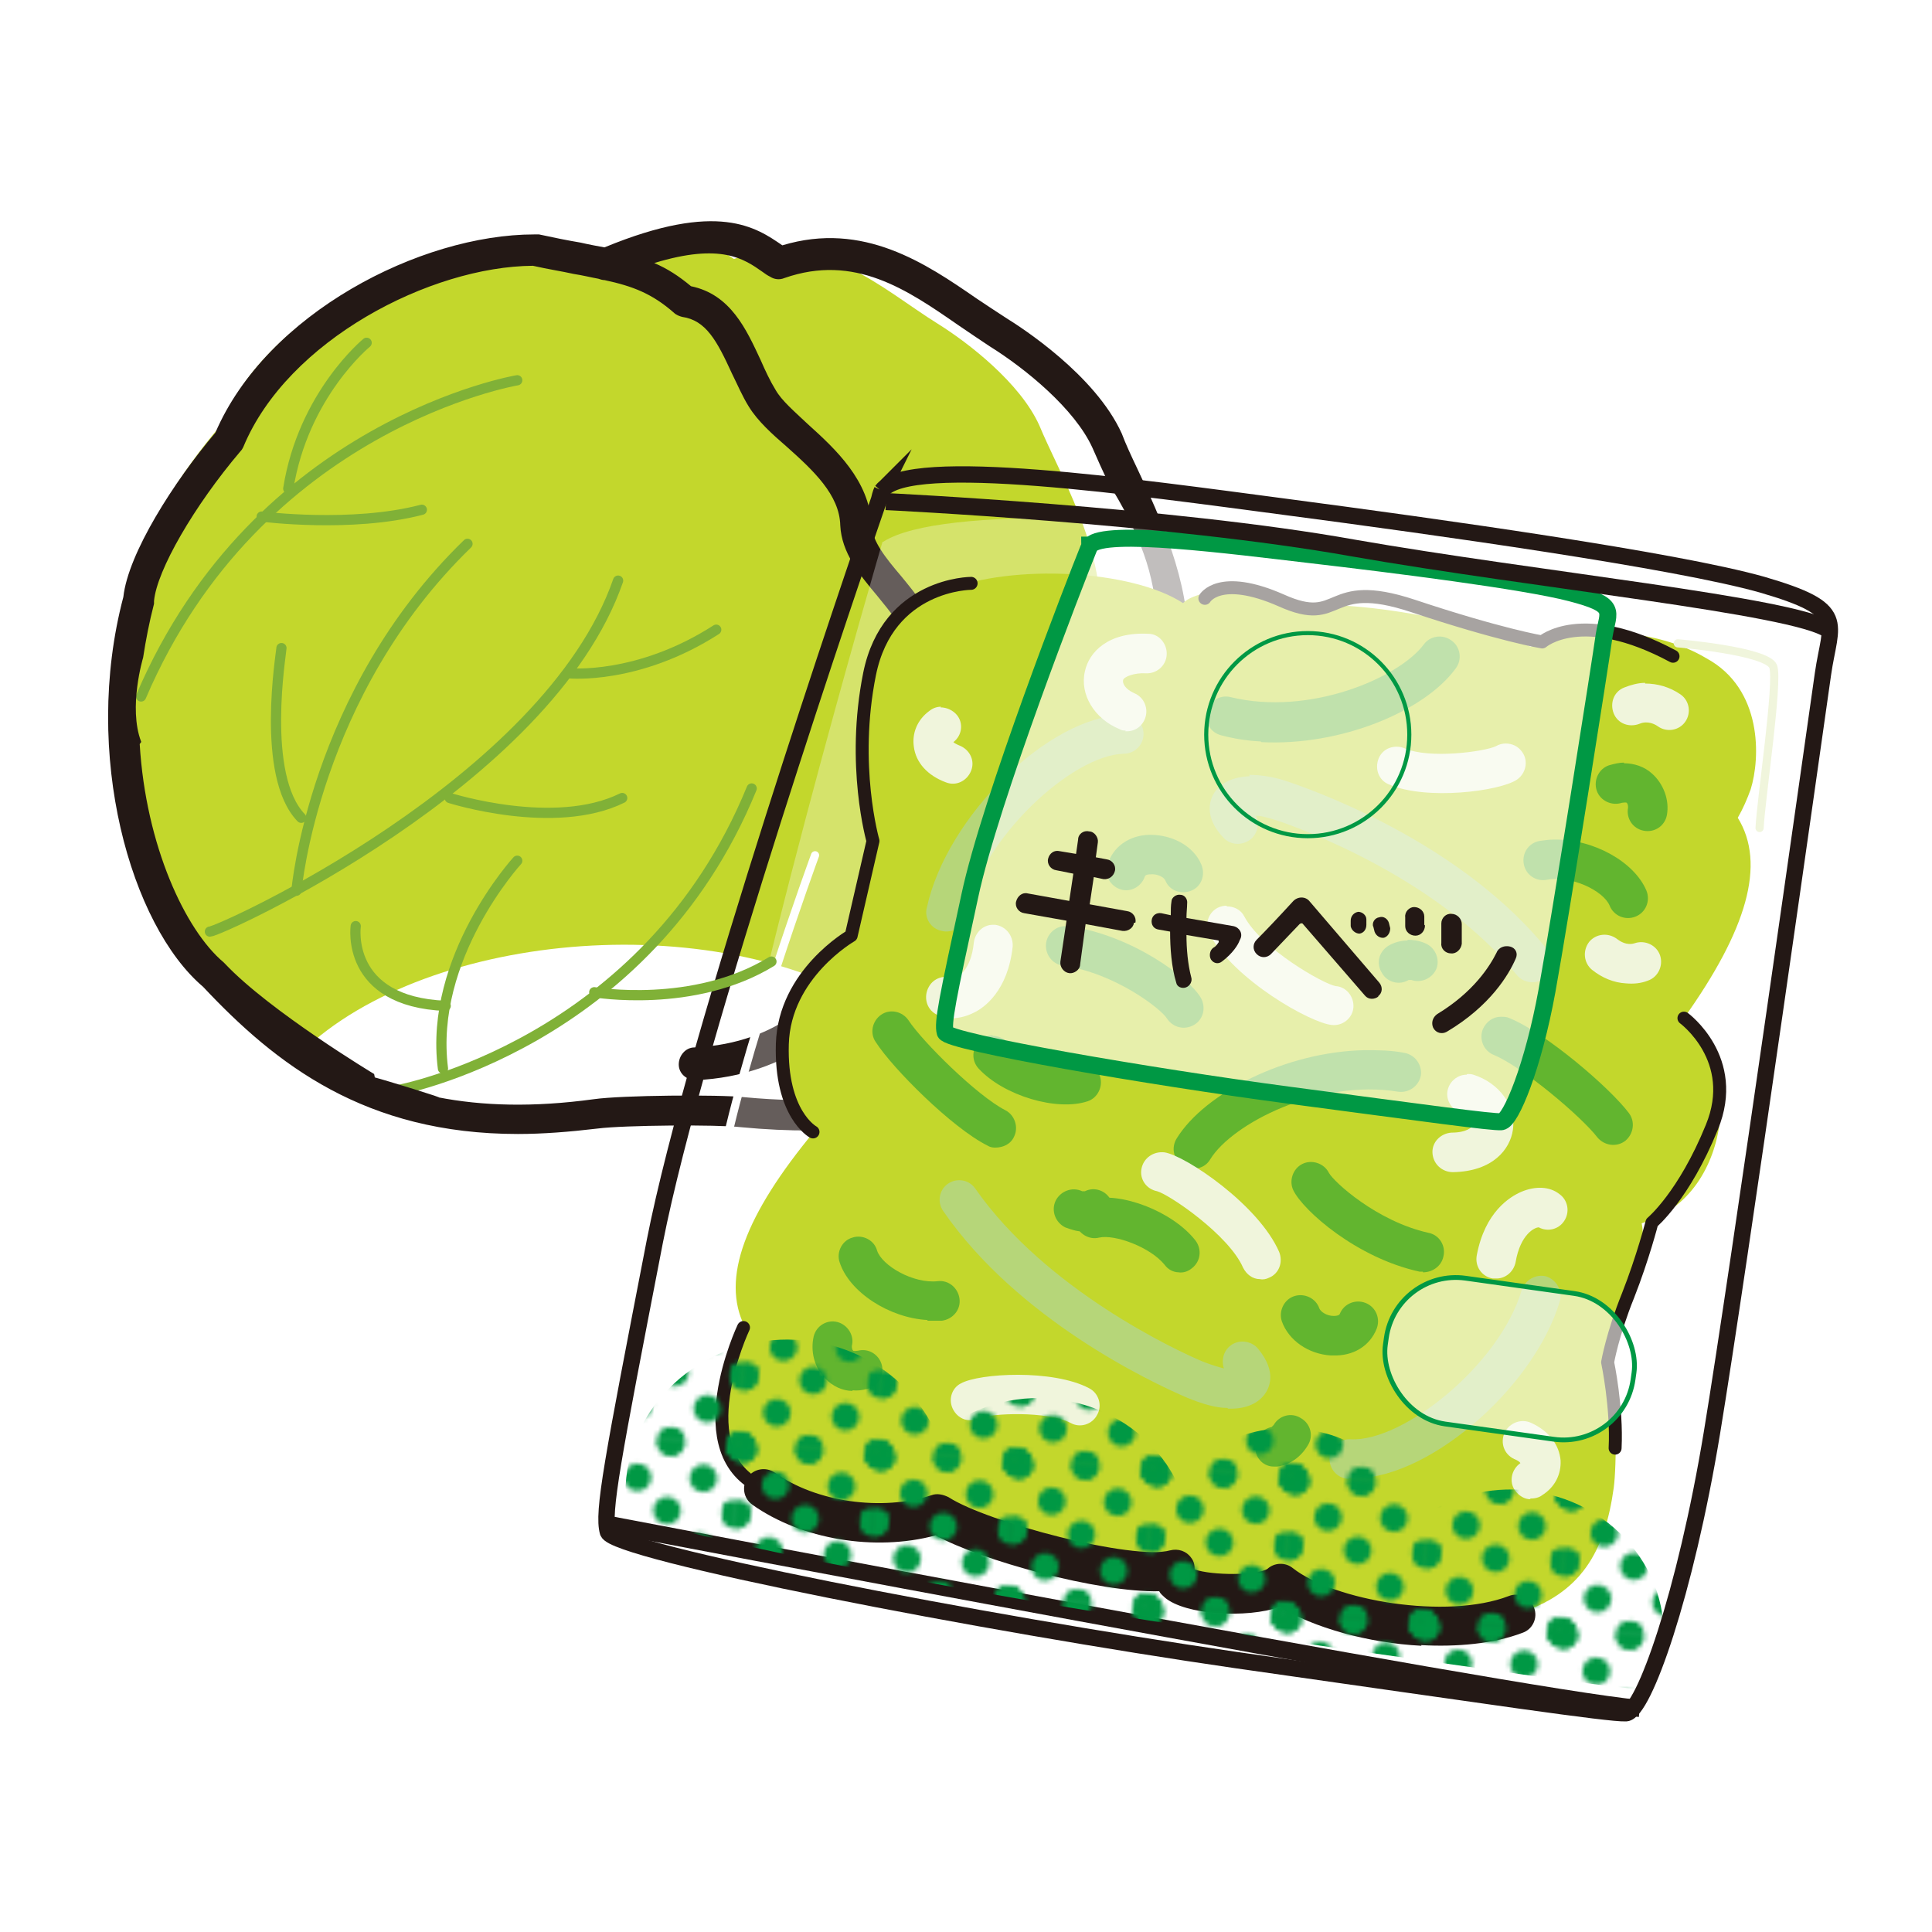 <svg xmlns="http://www.w3.org/2000/svg" xmlns:xlink="http://www.w3.org/1999/xlink" id="_&#x30EC;&#x30A4;&#x30E4;&#x30FC;_2-2" data-name="&#x30EC;&#x30A4;&#x30E4;&#x30FC; 2" viewBox="0 0 283.5 283.5"><defs><style> .cls-1 { stroke-width: 3px; } .cls-1, .cls-2, .cls-3, .cls-4, .cls-5, .cls-6, .cls-7, .cls-8, .cls-9, .cls-10 { fill: none; } .cls-1, .cls-5, .cls-6, .cls-7, .cls-9, .cls-10 { stroke-linecap: round; stroke-linejoin: round; } .cls-1, .cls-9 { stroke: #fff; } .cls-2 { stroke-width: .6px; } .cls-2, .cls-3, .cls-11, .cls-12, .cls-8 { stroke-miterlimit: 10; } .cls-2, .cls-11, .cls-12 { stroke: #009844; } .cls-13 { fill: #231815; } .cls-13, .cls-14, .cls-4, .cls-15, .cls-16, .cls-17, .cls-18, .cls-19, .cls-20, .cls-21 { stroke-width: 0px; } .cls-14 { fill: #62b52f; } .cls-3, .cls-12 { stroke-width: 2.5px; } .cls-3, .cls-8, .cls-10 { stroke: #231815; } .cls-15 { fill: #009844; } .cls-16 { fill: url(#_新規パターン); } .cls-11 { stroke-width: .7px; } .cls-11, .cls-19, .cls-12, .cls-21 { fill: #fff; } .cls-11, .cls-12 { fill-opacity: .6; } .cls-5 { stroke: #808e16; } .cls-17 { fill: #b6d679; } .cls-18 { fill: #f0f5dc; } .cls-6 { stroke: #f0f5dc; } .cls-6, .cls-9 { stroke-width: 1.2px; } .cls-19 { opacity: .3; } .cls-20 { fill: #c3d72c; } .cls-7 { stroke: #80b137; stroke-width: 1.5px; } .cls-8 { stroke-width: 2.4px; } .cls-10 { stroke-width: 1.9px; } </style><pattern id="_&#x65B0;&#x898F;&#x30D1;&#x30BF;&#x30FC;&#x30F3;" data-name="&#x65B0;&#x898F;&#x30D1;&#x30BF;&#x30FC;&#x30F3;" x="0" y="0" width="28.8" height="28.8" patternTransform="translate(-2831.2 -2051.7) rotate(3.3) scale(.7)" patternUnits="userSpaceOnUse" viewBox="0 0 28.8 28.8"><g><rect class="cls-4" width="28.8" height="28.8"></rect><path class="cls-15" d="M29.4,32.3c1.6,0,2.9-1.3,2.9-2.9s-1.3-2.9-2.9-2.9-2.9,1.3-2.9,2.9,1.3,2.9,2.9,2.9Z"></path><g><g><path class="cls-15" d="M28.8,31.7c1.6,0,2.9-1.3,2.9-2.9s-1.3-2.9-2.9-2.9-2.9,1.3-2.9,2.9,1.3,2.9,2.9,2.9Z"></path><path class="cls-15" d="M14.4,31.7c1.6,0,2.9-1.3,2.9-2.9s-1.3-2.9-2.9-2.9-2.9,1.3-2.9,2.9,1.3,2.9,2.9,2.9Z"></path></g><path class="cls-15" d="M.6,32.3c1.6,0,2.9-1.3,2.9-2.9s-1.3-2.9-2.9-2.9-2.9,1.3-2.9,2.9,1.3,2.9,2.9,2.9Z"></path></g><path class="cls-15" d="M0,31.7c1.6,0,2.9-1.3,2.9-2.9S1.6,25.9,0,25.9s-2.9,1.3-2.9,2.9S-1.6,31.7,0,31.7Z"></path><g><g><path class="cls-15" d="M29.4,32.3c1.6,0,2.9-1.3,2.9-2.9s-1.3-2.9-2.9-2.9-2.9,1.3-2.9,2.9,1.3,2.9,2.9,2.9Z"></path><path class="cls-15" d="M28.8,17.3c1.6,0,2.9-1.3,2.9-2.9s.3-2.9-2.9-2.9-2.9,1.3-2.9,2.9,1.3,2.9,2.9,2.9Z"></path></g><path class="cls-15" d="M29.4,3.5c1.6,0,2.9-1.3,2.9-2.9s-1.3-2.9-2.9-2.9-2.9,1.3-2.9,2.9,1.3,2.9,2.9,2.9Z"></path></g><g><g><path class="cls-15" d="M28.8,31.7c1.6,0,2.9-1.3,2.9-2.9s-1.3-2.9-2.9-2.9-2.9,1.3-2.9,2.9,1.3,2.9,2.9,2.9Z"></path><path class="cls-15" d="M14.4,31.7c1.6,0,2.9-1.3,2.9-2.9s-1.3-2.9-2.9-2.9-2.9,1.3-2.9,2.9,1.3,2.9,2.9,2.9Z"></path><path class="cls-15" d="M28.8,17.3c1.6,0,2.9-1.3,2.9-2.9s-1.3-2.9-2.9-2.9-2.9,1.3-2.9,2.9,1.3,2.9,2.9,2.9Z"></path><path class="cls-15" d="M14.4,17.3c1.6,0,2.9-1.3,2.9-2.9s-1.3-2.9-2.9-2.9-2.9,1.3-2.9,2.9,1.3,2.9,2.9,2.9Z"></path><path class="cls-15" d="M7.2,24.5c1.6,0,2.9-1.3,2.9-2.9s-1.3-2.9-2.9-2.9-2.9,1.3-2.9,2.9,1.3,2.9,2.9,2.9Z"></path><path class="cls-15" d="M21.6,24.5c1.6,0,2.9-1.3,2.9-2.9s-1.3-2.9-2.9-2.9-2.9,1.3-2.9,2.9,1.3,2.9,2.9,2.9Z"></path><path class="cls-15" d="M7.8,10.7c1.6,0,2.9-1.3,2.9-2.9s-1.3-2.9-2.9-2.9-2.9,1.3-2.9,2.9,1.3,2.9,2.9,2.9Z"></path><path class="cls-15" d="M21.6,10.1c1.6,0,2.9-1.3,2.9-2.9s-1.3-2.9-2.9-2.9-2.9,1.3-2.9,2.9,1.3,2.9,2.9,2.9Z"></path></g><g><path class="cls-15" d="M.6,32.3c1.6,0,2.9-1.3,2.9-2.9s-1.3-2.9-2.9-2.9-2.9,1.3-2.9,2.9,1.3,2.9,2.9,2.9Z"></path><path class="cls-15" d="M0,17.3c1.6,0,2.9-1.3,2.9-2.9S3.2,11.5,0,11.5s-2.9,1.3-2.9,2.9S-1.6,17.3,0,17.3Z"></path></g><g><path class="cls-15" d="M28.8,2.9c1.6,0,2.9-1.3,2.9-2.9s-1.3-2.9-2.9-2.9-2.9,1.3-2.9,2.9,1.3,2.9,2.9,2.9Z"></path><path class="cls-15" d="M14.4,2.9c1.6,0,2.9-1.3,2.9-2.9s-1.3-2.9-2.9-2.9-2.9,1.3-2.9,2.9,1.3,2.9,2.9,2.9Z"></path></g><path class="cls-15" d="M.6,3.5c1.6,0,2.9-1.3,2.9-2.9S2.2-2.3.6-2.3-2.3-1-2.3.6-1,3.5.6,3.5Z"></path></g><g><g><path class="cls-15" d="M0,31.7c1.6,0,2.9-1.3,2.9-2.9S1.6,25.9,0,25.9s-2.9,1.3-2.9,2.9S-1.6,31.7,0,31.7Z"></path><path class="cls-15" d="M0,17.3c1.6,0,2.9-1.3,2.9-2.9S1.6,11.5,0,11.5s-2.9,1.3-2.9,2.9S-1.6,17.3,0,17.3Z"></path></g><path class="cls-15" d="M0,2.9c1.6,0,2.9-1.3,2.9-2.9S1.6-2.9,0-2.9-2.9-1.6-2.9,0-1.6,2.9,0,2.9Z"></path></g><path class="cls-15" d="M29.4,3.5c1.6,0,2.9-1.3,2.9-2.9s-1.3-2.9-2.9-2.9-2.9,1.3-2.9,2.9,1.3,2.9,2.9,2.9Z"></path><g><g><path class="cls-15" d="M28.8,2.9c1.6,0,2.9-1.3,2.9-2.9s-1.3-2.9-2.9-2.9-2.9,1.3-2.9,2.9,1.3,2.9,2.9,2.9Z"></path><path class="cls-15" d="M14.4,2.9c1.6,0,2.9-1.3,2.9-2.9s-1.3-2.9-2.9-2.9-2.9,1.3-2.9,2.9,1.3,2.9,2.9,2.9Z"></path></g><path class="cls-15" d="M.6,3.5c1.6,0,2.9-1.3,2.9-2.9S2.2-2.3.6-2.3-2.3-1-2.3.6-1,3.5.6,3.5Z"></path></g><path class="cls-15" d="M0,2.9c1.6,0,2.9-1.3,2.9-2.9S1.6-2.9,0-2.9-2.9-1.6-2.9,0-1.6,2.9,0,2.9Z"></path></g></pattern></defs><g><path class="cls-1" d="M267,89.2c.1-1.8.2-2.8.2-2.8,0,0-5.1-.7-13.2-1.8-15.2-3.4-45.4-7.6-65.2-10.2-6.2-.8-13.4-1.8-20.6-2.6-.5-1-.9-2-1.4-3-.9-1.9-1.7-3.6-2.3-5.2,0,0,0,0,0,0-3.9-8.6-14.8-15.6-16.9-16.9-1.4-.9-2.9-1.9-4.4-2.9-7.4-5.1-16.6-11.4-28.5-7.8,0,0,0,0,0,0-3.8-2.6-9.4-6.6-26.1.3-1.1-.2-2.2-.4-3.5-.7-1.8-.3-3.8-.7-6.1-1.2-.2,0-.3,0-.5,0,0,0-.1,0-.2,0-16.7,0-39.3,11.6-46.8,29.1-6.1,7.2-12.8,17.7-13.5,24.1-6.1,23.1,1.1,48.2,11.7,57.2,10.7,11.4,23.8,21.6,46.2,21.6,3.6,0,7.5-.3,11.7-.8,2.2-.3,7.7-.4,12.6-.4-1.7,6.4-3.1,12.2-4,17-6.3,32.5-7.7,39.8-6.9,42.7.2.7,3.9,2,9.8,3.5-.4,3.1-.6,4.8-.6,4.8l59.4,6.8c8.2,1.4,16.2,2.6,23.6,3.7,37.3,5.3,54.6,7.9,57.2,7.8.3,0,.6-.3.9-.6.4,0,.7,0,1,.1l-1-.2c.3-.3.6-.8.9-1.3l10.5,1.2s8.9-81.6,10.9-97.7c1-7.6,2.2-23,3.3-37,1.2-8.7,2.1-15,2.4-16.9.7-4.9,2-7.4-.5-9.6ZM107.7,38c-.4-.2-.8-.5-1.2-.8.8.1,1.5.3,2.1.6-.3,0-.6.2-.9.3ZM145.1,50.6c5.3,3.3,12.5,9.2,15.1,14.9.7,1.6,1.5,3.4,2.4,5.3,0,0,0,.1.2.4-2.2-.2-4.5-.5-6.6-.7-1.4-3-2.7-5.8-3.7-8.1-2.8-6.2-10.4-12.1-14.9-14.9-3.7-2.3-7.5-5.3-11.7-7.5,5.3,1.2,10,4.4,14.6,7.5,1.6,1.1,3.1,2.1,4.6,3.1ZM46.7,152.3c.8-.7,1.7-1.3,2.6-2,4.5,2.2,9.5,3.7,15,4.4l-5,4.3c-2-.6-4-1.2-4.5-1.4,0,0-3.7-2.2-8.2-5.3ZM86.9,160.8c-8.8,1.2-16.2,1-22.7-.3.1,0-1.6-.6-3.6-1.2,2.5-.7,6.6-1.9,11.6-4.2,3.2,0,6.6-.3,10.2-.8,3.3-.5,13.3-.5,18.2-.3-.6.5-1,1.1-1,1.9,0,1.2,1.1,2.2,2.3,2.2-.2.7-.4,1.4-.6,2.1-5.4,0-11.9.1-14.5.5Z"></path><g><path class="cls-21" d="M48.9,150.1c9,4.5,19.6,6.2,33.6,4.3,3.8-.5,16.8-.5,20.1-.2,14.1,1.3,23.6-.6,30.2-3.4-22.9-17.8-63.9-17.7-83.9-.7Z"></path><path class="cls-20" d="M161.4,91c.7-10.5-6-21.6-8.9-28.6-2.8-6.2-10.4-12.1-14.9-14.9-8.2-5.1-17.2-13.9-29.9-9.5-3.5-2.2-7.4-6.8-23.9.2v.5c-2.6-.9-5.7-1.6-9.5-2.4-15,0-35.5,10.6-41.9,26.1-6.1,7.1-11.9,16.6-12.4,21.7-5.8,21.6-1.7,46.8,7.1,54.2,5.8,6.2,12.2,11,19,14.4,20.1-17,63.7-19.7,86.6-2,6.2-2.6,9.9-6,12.5-8.2,15.4-13.3,21.2-35.7,16.2-51.6Z"></path></g><path class="cls-7" d="M53.8,50.3s-9.3,7.6-11.5,21.4"></path><path class="cls-7" d="M75.9,55.8s-38.1,6.4-55.2,46.4"></path><path class="cls-7" d="M38.4,75.8s13.2,1.7,23.5-1"></path><path class="cls-7" d="M52.2,135.9s-1.6,11.1,13.2,11.7"></path><path class="cls-7" d="M75.9,126.3s-13,14.2-10.9,30.5"></path><path class="cls-7" d="M58.2,160s36.7-6.6,52.1-44.3"></path><path class="cls-13" d="M174.5,95.7c0-.3,0-.7-.2-1,0,0,0,0,0-.1.3-9.2-4.1-18.8-7.4-25.8-.9-1.9-1.7-3.6-2.3-5.2,0,0,0,0,0,0-3.9-8.6-14.8-15.6-16.9-16.9-1.4-.9-2.9-1.9-4.4-2.9-7.4-5.1-16.6-11.4-28.5-7.8,0,0,0,0,0,0-3.8-2.6-9.4-6.6-26.1.3-1.1-.2-2.2-.4-3.5-.7-1.8-.3-3.8-.7-6.1-1.2-.2,0-.3,0-.5,0,0,0-.1,0-.2,0-16.7,0-39.3,11.6-46.8,29.1-6.1,7.2-12.8,17.7-13.5,24.1-6.1,23.1,1.1,48.2,11.7,57.2,10.7,11.4,23.8,21.6,46.2,21.6,3.6,0,7.5-.3,11.7-.8,3.9-.5,17.6-.6,21-.2,29.4,2.8,40.8-7.2,46.9-12.5l.5-.5c15.9-13.8,23.6-37.8,18.4-56.6ZM54.9,157.6s-15.3-9.2-21.9-16.2c0,0-.1-.1-.2-.2-5.6-4.7-11.4-17.1-12.3-32,0-.1.3-.3.2-.4-1.9-5,.3-12.3.3-12.3.4-2.6.9-5.2,1.6-7.9,0-.1,0-.3,0-.4.4-4.5,5.9-14,12.7-22,.2-.2.3-.4.4-.6,6.5-15.7,27.5-26.5,42.5-26.6,2.2.5,4.2.8,6,1.2,1.3.2,2.5.5,3.6.7.3.1.6.2.9.2,4.2.9,7,2,10.2,4.8.3.3.8.5,1.2.6,3.5.5,5.1,3.5,7.3,8.3.8,1.6,1.5,3.3,2.5,4.9,1.3,2.1,3.4,4,5.6,5.9,3.8,3.4,7.7,7,7.8,11.5.2,4,2.8,7.2,5.4,10.3,4,4.9,7.9,9.5,4,17.3-1.5,3.2.3,7.3,2.3,11.6,2.6,5.7,4.2,9.9,1.9,12.2-2.5,2.5-5.3,4.5-7.7,6.3-3.8,2.8-6.8,5-7.7,8.1-.8,2.7-6.8,10.2-19.6,10.8-1.3,0-2.3,1.2-2.3,2.5,0,1.3,1.1,2.3,2.5,2.3,13.7-.6,22.4-8.8,23.9-14.2.4-1.5,3.1-3.5,5.9-5.6,2.6-1.9,5.5-4,8.2-6.8,4.8-4.8,1.6-11.8-1-17.4-1.2-2.7-2.9-6.4-2.3-7.6,5.2-10.6-.5-17.4-4.6-22.4-2.3-2.7-4.2-5.1-4.3-7.4-.3-6.6-5.3-11.2-9.4-14.9-1.9-1.8-3.8-3.4-4.7-5-.8-1.3-1.5-2.8-2.2-4.4-2.1-4.5-4.4-9.6-10.2-10.8-1.8-1.5-3.5-2.6-5.4-3.4,9.8-3,13.2-.6,15.9,1.3.4.3.7.5,1.1.7.6.4,1.4.5,2.1.2,10.3-3.6,18,1.7,25.5,6.9,1.6,1.1,3.1,2.1,4.6,3.1,5.3,3.3,12.5,9.2,15.1,14.9.7,1.6,1.5,3.4,2.4,5.3,0,0,4.1,6.1,5.9,12.7s1.2,12.5,1.2,12.5c0,0,2.7,5,2.7,12.4s-4.4,18.3-5.2,22.3c-.9,3.9-11.5,15.7-11.5,15.7-.2,0-.3.2-.5.3-1.8,1.3-3.8,1.9-6,2.2.6-3.1.8-8.6-3-16.5-.6-1.2-2-1.7-3.1-1.1-1.2.6-1.7,2-1.1,3.1,3.6,7.4,3,12.1,2.4,14.4-4.2-.6-8.3-2.3-10.8-4.3-1-.8-2.5-.6-3.3.4-.8,1-.6,2.5.4,3.3,4.2,3.3,10.3,5.6,16.3,5.6-6.6,4.4-17.6,8.9-37.9,7-3.7-.4-17.9-.3-22.1.3-8.8,1.2-16.3,1-22.9-.3,1.8.4-8-2.6-9.2-2.9Z"></path><path class="cls-19" d="M129.5,79.5s-21.7,73.9-25,102.7c-3.3,28.8-6.1,50.9-6.1,50.9l152.6,17.3s8.9-81.6,10.9-97.7c2-16.1,5.4-66.3,5.4-66.3,0,0-120.7-17.8-137.7-6.9Z"></path><g><path class="cls-9" d="M119.6,125.5s-11.1,30.3-13.9,46.5"></path><path class="cls-9" d="M207.8,237.6c.9.4,18.8,3.6,24.2,4.9,5.4,1.3,9-11.7,10.1-20"></path><path class="cls-20" d="M247.1,149.4c9.2-12.9,12.1-22.6,7.9-29.4.8-1.4,1.4-2.8,1.9-4.2,1.4-4.5,1.8-14.7-6.5-19.2-7.2-4.3-17.9-5-25.8-1.7-6.4-3.5-29.1-7.7-35.4-5.5,2.3-4-13-3.7-15.6-.9-7.5-4.9-25-5.8-34.7-1.9-9.2,3.7-12.2,10-12.7,19.5-.2,2.9.5,13.6,2.3,18.4-.5,1.8-2.5,7.4-3.4,12.7-11.8,5.1-12.7,23.8-5.6,28.8-10.1,12.2-13.8,21.6-10.2,28.7-.9,1.4-1.6,2.7-2.2,4-1.7,4.4-2.9,14.5,5,19.6,6.8,4.8,17.5,6.3,25.6,3.7,6.1,4,28.4,9.9,34.9,8.2-2.6,3.8,12.7,4.7,15.5,2.1,7.1,5.5,24.5,7.7,34.5,4.5,9.4-2.9,12.9-9.1,14.2-18.5.4-2.9.6-13.6-.9-18.5,1-2.7,6.2-14.2,5-20.3,14.2-4.2,14.3-25.5,6.3-30.3Z"></path><path class="cls-17" d="M183.3,113.7c1.7,0,3.8.3,6,1.1,5.8,2,25.7,9.6,37.8,24.6,1,1.2.8,3.1-.4,4.1-1.2,1-3.1.8-4.1-.4-11.5-14.1-31.3-21.4-35.2-22.7-1.3-.4-2.3-.7-3.1-.7.5,1.1.3,2.4-.6,3.3-1.2,1.1-3,1.1-4.1,0-3.1-3.2-2-5.8-1.4-6.7,1-1.5,2.8-2.3,5.2-2.4Z"></path><path class="cls-17" d="M164.8,104.8s0,0,.1,0c1.6,0,2.9,1.3,2.9,2.9,0,1.6-1.3,2.9-2.9,2.9,0,0,0,0,0,0-7.6.2-20.9,12.4-23.3,23.8-.3,1.6-1.9,2.6-3.4,2.2-1.6-.3-2.6-1.9-2.2-3.4,2.9-13.4,17.9-28.1,28.9-28.3Z"></path><path class="cls-14" d="M200.2,154.1c2,0,3.9,0,5.9.4,1.6.3,2.6,1.8,2.4,3.3-.3,1.6-1.8,2.6-3.3,2.4-11.7-1.9-24.4,4.7-27.6,9.9-.8,1.4-2.6,1.8-4,.9-1.4-.8-1.8-2.6-.9-4,4.1-6.6,16-12.7,27.6-12.9Z"></path><path class="cls-14" d="M156.3,135.9c.2,0,.3,0,.5,0,9.3,1.3,17.7,7.6,19.4,10.5.8,1.4.4,3.2-1,4-1.4.8-3.1.4-4-1-.8-1.3-7.5-6.6-15.2-7.7-1.6-.2-2.7-1.7-2.5-3.3.2-1.4,1.4-2.5,2.8-2.5Z"></path><path class="cls-18" d="M220.9,109.1c1,0,1.9.4,2.5,1.3.9,1.3.5,3.1-.8,4-2.5,1.7-13.3,3.1-18.8.7-1.5-.6-2.1-2.3-1.5-3.8.6-1.5,2.3-2.1,3.8-1.5,3.6,1.6,11.7.5,13.4-.3.5-.3,1-.4,1.5-.4Z"></path><path class="cls-18" d="M180,133c1.1,0,2.1.5,2.6,1.5,2.5,4.7,11.6,9.9,13.4,10.2,1.6.1,2.7,1.6,2.6,3.1-.1,1.6-1.6,2.8-3.2,2.6-3.1-.3-14.3-6.6-17.9-13.3-.8-1.4-.2-3.2,1.2-3.9.4-.2.9-.3,1.3-.3Z"></path><path class="cls-14" d="M220.3,149.2c.4,0,.8,0,1.2.2,5.4,2.2,14.7,10.2,17.5,13.9,1,1.3.7,3.1-.5,4.1-1.3,1-3.1.7-4.1-.5-2.3-3-10.9-10.3-15.2-12.1-1.5-.6-2.2-2.3-1.6-3.8.5-1.1,1.5-1.8,2.6-1.8Z"></path><path class="cls-18" d="M145.6,135.7c.1,0,.2,0,.4,0,1.6.2,2.7,1.6,2.6,3.2-.7,6.5-4.2,9-5.7,9.7-2,1-4.1,1.1-5.6.2-1.4-.8-1.8-2.6-1-4,.7-1.3,2.3-1.8,3.6-1.2.6-.1,2.6-1.2,3-5.3.2-1.5,1.4-2.6,2.8-2.6Z"></path><path class="cls-14" d="M206.5,137.9c.8,0,1.7.1,2.6.5,1.5.6,2.2,2.3,1.7,3.7-.6,1.5-2.3,2.2-3.7,1.7-.2,0-.3,0-.4,0-1.3.8-3.1.4-3.9-1-.9-1.4-.5-3.1.9-4,.8-.5,1.9-.8,2.9-.8Z"></path><path class="cls-18" d="M215.3,157.6c.3,0,.6,0,.9.1,3.8,1.2,6.3,4.6,5.8,8.1-.4,2.8-2.9,6.1-8.8,6.2-1.6,0-2.9-1.2-3-2.8s1.2-2.9,2.8-3c2.2,0,3.1-.8,3.2-1.2,0-.5-.4-1.3-1.8-1.7-1.5-.5-2.4-2.1-1.9-3.6.4-1.2,1.5-2,2.7-2Z"></path><path class="cls-18" d="M138,103.8c.9,0,1.8.4,2.4,1.1,1,1.2.8,3-.5,4,.1.1.4.3.9.5,1.5.6,2.3,2.2,1.7,3.7-.6,1.5-2.2,2.3-3.7,1.7-2.7-1-4.4-2.9-4.7-5.2-.3-2,.5-4,2.3-5.3.5-.4,1.1-.6,1.7-.6Z"></path><path class="cls-14" d="M168.8,122.5c3.3,0,6.4,1.7,7.5,4.4.6,1.5,0,3.2-1.5,3.8-1.5.6-3.2,0-3.8-1.5-.2-.5-1.2-1-2.2-.9-.1,0-.7,0-.8.3-.5,1.5-2.1,2.4-3.6,1.9-1.5-.5-2.4-2.1-1.9-3.6.8-2.6,3.1-4.3,6.1-4.4.1,0,.2,0,.3,0Z"></path><path class="cls-18" d="M241.4,100.3c1.8,0,3.6.5,5.2,1.6,1.3.9,1.6,2.7.7,4-.9,1.3-2.7,1.6-4,.7-.4-.3-1.5-.9-2.7-.4-1.5.6-3.2,0-3.8-1.5-.6-1.5,0-3.2,1.5-3.8,1-.4,2.1-.7,3.1-.7Z"></path><path class="cls-14" d="M228.1,123.2c5.6-.1,11.7,3.2,13.5,7.5.6,1.5-.1,3.2-1.6,3.8-1.5.6-3.2-.1-3.8-1.6-.9-2.2-5.7-4.5-9.2-3.8-1.6.3-3.1-.7-3.4-2.3-.3-1.6.7-3.1,2.3-3.4.7-.1,1.4-.2,2.1-.2Z"></path><path class="cls-14" d="M145.6,152c.8,0,1.6.3,2.2.9,2.3,2.5,7.7,3.9,9.9,3.2,1.5-.5,3.2.3,3.7,1.8.5,1.5-.3,3.2-1.8,3.7-4.5,1.5-12.3-.8-16-4.8-1.1-1.2-1-3,.2-4.1.5-.5,1.2-.8,1.9-.8Z"></path><path class="cls-14" d="M238.3,112c1.5,0,3,.5,4.1,1.5,1.7,1.5,2.6,3.9,2.2,6.1-.3,1.6-1.8,2.6-3.4,2.3-1.6-.3-2.6-1.8-2.3-3.4,0-.2,0-.5-.2-.7-.1-.1-.6,0-.7,0-1.5.5-3.2-.3-3.7-1.8-.5-1.5.3-3.2,1.8-3.7.7-.2,1.5-.4,2.2-.4Z"></path><path class="cls-17" d="M180.1,206.6c-1.7,0-3.7-.6-5.9-1.5-5.6-2.4-24.9-11.6-35.8-27.4-.9-1.3-.6-3.1.7-4,1.3-.9,3.1-.6,4,.7,10.4,14.9,29.6,23.8,33.4,25.4,1.3.5,2.3.8,3.1,1-.4-1.1-.1-2.5.9-3.3,1.2-1,3.1-.8,4.1.4,2.9,3.5,1.6,5.9.9,6.8-1.1,1.4-3,2.1-5.3,2Z"></path><path class="cls-17" d="M197.9,217s0,0-.1,0c-1.6-.1-2.8-1.5-2.7-3.1.1-1.6,1.5-2.8,3.1-2.7,0,0,0,0,0,0,7.6.4,21.8-10.8,25.1-21.9.5-1.5,2.1-2.4,3.6-2,1.5.5,2.4,2.1,2,3.6-3.9,13.1-20,26.7-30.9,26Z"></path><path class="cls-14" d="M185,108.8c-2-.1-3.9-.4-5.8-.9-1.6-.4-2.5-2-2.1-3.5.4-1.6,2-2.5,3.5-2.1,11.5,2.8,24.6-2.8,28.3-7.7.9-1.3,2.8-1.6,4.1-.6,1.3.9,1.6,2.8.6,4.1-4.6,6.3-16.9,11.4-28.5,10.8Z"></path><path class="cls-14" d="M208.8,186.6c-.2,0-.3,0-.5,0-9.2-2-17-8.9-18.5-11.9-.7-1.4-.1-3.2,1.3-3.9,1.4-.7,3.2-.1,3.9,1.3.7,1.3,7,7.1,14.6,8.8,1.6.3,2.6,1.9,2.2,3.5-.3,1.4-1.6,2.3-3,2.3Z"></path><path class="cls-18" d="M142.3,208.4c-1,0-1.9-.6-2.4-1.5-.8-1.4-.3-3.2,1.1-3.9,2.7-1.5,13.5-2.1,18.8.7,1.4.7,2,2.5,1.2,3.9-.7,1.4-2.5,2-3.9,1.2-3.5-1.8-11.7-1.4-13.4-.7-.5.2-1,.3-1.5.3Z"></path><path class="cls-18" d="M184.9,187.7c-1.1,0-2-.7-2.5-1.7-2.1-4.8-10.8-10.7-12.6-11.2-1.6-.3-2.6-1.8-2.3-3.3.3-1.6,1.8-2.6,3.4-2.4,3.1.5,13.8,7.7,16.8,14.6.6,1.5,0,3.2-1.5,3.8-.4.2-.9.3-1.3.2Z"></path><path class="cls-14" d="M146,168.4c-.4,0-.8-.1-1.1-.3-5.2-2.6-13.9-11.3-16.4-15.2-.9-1.3-.5-3.1.8-4,1.3-.9,3.1-.5,4,.8,2.1,3.2,10.1,11.1,14.2,13.2,1.4.7,2,2.5,1.3,3.9-.5,1.1-1.6,1.6-2.8,1.6Z"></path><path class="cls-18" d="M219.4,187.6c-.1,0-.2,0-.4,0-1.6-.3-2.6-1.8-2.3-3.4,1.2-6.4,4.9-8.6,6.5-9.3,2.1-.9,4.2-.8,5.6.3,1.3.9,1.6,2.7.7,4-.8,1.2-2.4,1.6-3.7.9-.6,0-2.7,1-3.4,5.1-.3,1.5-1.6,2.5-3,2.4Z"></path><path class="cls-14" d="M186.9,215.2c-1.4,0-2.6-1.1-2.7-2.6-.2-1.5.9-2.9,2.4-3.2,0,0,.2-.2.3-.3.8-1.4,2.6-1.9,4-1,1.4.8,1.9,2.6,1,4-1,1.7-2.7,2.9-4.5,3.1-.2,0-.3,0-.5,0Z"></path><path class="cls-14" d="M158.8,180.7c-.8,0-1.7-.3-2.5-.6-1.4-.7-2.1-2.4-1.4-3.9.7-1.4,2.4-2.1,3.9-1.4.2,0,.3,0,.4,0,1.4-.7,3.1-.1,3.8,1.3.8,1.4.2,3.2-1.2,3.9-.9.5-1.9.7-3,.6Z"></path><path class="cls-18" d="M165.2,107.2c-.3,0-.6,0-.9-.2-3.7-1.5-5.9-5.1-5.1-8.5.6-2.8,3.4-5.8,9.3-5.5,1.6,0,2.8,1.5,2.7,3.1s-1.5,2.8-3.1,2.7-3.2.5-3.3,1c-.1.5.3,1.3,1.6,1.9,1.5.6,2.2,2.3,1.6,3.8-.5,1.2-1.6,1.9-2.9,1.8Z"></path><path class="cls-18" d="M224.6,220c-.9,0-1.7-.5-2.3-1.3-.9-1.3-.5-3.1.8-4-.1-.2-.4-.4-.9-.6-1.5-.7-2.1-2.4-1.4-3.9.7-1.4,2.4-2.1,3.9-1.4,2.6,1.2,4.1,3.2,4.3,5.5.1,2-.8,3.9-2.7,5.1-.5.4-1.2.5-1.8.5Z"></path><path class="cls-14" d="M195.3,198.9c-3.3-.2-6.2-2.2-7.2-5-.5-1.5.3-3.2,1.8-3.7,1.5-.5,3.2.3,3.7,1.8.2.5,1.1,1.1,2.1,1.1.1,0,.8,0,.9-.3.6-1.5,2.3-2.2,3.8-1.6,1.5.6,2.2,2.3,1.6,3.8-1,2.5-3.4,4-6.4,3.9-.1,0-.2,0-.3,0Z"></path><path class="cls-18" d="M238.6,144.3c-1.8-.1-3.5-.8-5-2-1.2-1-1.4-2.8-.4-4.1,1-1.2,2.8-1.4,4.1-.4.4.3,1.4,1,2.6.6,1.5-.5,3.2.3,3.7,1.8.5,1.5-.3,3.2-1.8,3.7-1,.4-2.1.5-3.2.4Z"></path><path class="cls-14" d="M136.1,193.7c-5.6-.3-11.5-4.1-12.9-8.5-.5-1.5.4-3.2,1.9-3.6,1.5-.5,3.2.4,3.6,1.9.7,2.2,5.3,4.9,8.9,4.5,1.6-.2,3,1,3.2,2.6.2,1.6-1,3-2.6,3.2-.7,0-1.4,0-2.1,0Z"></path><path class="cls-14" d="M173,186.7c-.8,0-1.6-.4-2.1-1.1-2.1-2.6-7.3-4.5-9.6-4-1.5.4-3.1-.6-3.5-2.1-.4-1.6.6-3.1,2.1-3.5,4.6-1.2,12.2,1.8,15.5,6,1,1.3.8,3.1-.5,4.1-.6.5-1.3.7-2,.6Z"></path><path class="cls-14" d="M125.1,204.1c-1.5,0-2.9-.7-4-1.8-1.6-1.6-2.2-4-1.7-6.2.4-1.6,2-2.5,3.5-2.1,1.5.4,2.5,2,2.1,3.5,0,.2,0,.5.2.7.1.1.6,0,.7,0,1.6-.4,3.1.6,3.5,2.1.4,1.6-.6,3.1-2.1,3.5-.8.2-1.5.3-2.2.2Z"></path><path class="cls-13" d="M208.6,241.5c-7.9-.4-15.9-2.7-20.8-5.7-4.8,1.7-13.9,1.2-16.9-1.4-.3-.3-.6-.5-.8-.9-8.9.2-26.1-4.5-32.8-8.2-8.9,2.4-19.7.6-26.9-4.5-1.3-.9-1.6-2.7-.7-4,.9-1.3,2.7-1.6,4-.7,6,4.3,15.7,5.7,23,3.3.8-.3,1.7-.1,2.5.3,5.7,3.7,27.1,9.3,32.5,7.8,1.2-.3,2.4.1,3.1,1.1.4.5.5,1.1.5,1.7,2.6.9,9.2.9,10.7-.1,1-.9,2.6-1,3.7-.1,6.1,4.8,22.6,7.6,31.7,4.1,1.5-.6,3.2.2,3.7,1.7.6,1.5-.2,3.2-1.7,3.7-4.2,1.6-9.6,2.1-14.9,1.8Z"></path><path class="cls-10" d="M142.5,85.6s-12.2,0-14.9,13.3c-2.7,13.4.5,24.5.5,24.5l-3.2,13.9s-9.8,5.6-10.1,15.9c-.3,10.3,4.5,12.9,4.5,12.9"></path><path class="cls-10" d="M109.1,194.8s-8.8,18.6,2.9,23.6"></path><path class="cls-10" d="M247.1,149.4s8.2,6,4.1,16c-4.1,10.1-8.8,14-8.8,14,0,0-1.3,5.1-3.5,10.7-2.3,5.7-3,9.8-3,9.8,0,0,1.4,6.6,1.1,12.6"></path><path class="cls-10" d="M176.8,87.8s2.1-3.7,11.2.3c9.1,4.1,6.3-3.5,19.3.8,12.9,4.3,19,5.3,19,5.3,0,0,5.8-5.1,19.2,2.1"></path><path class="cls-12" d="M159.9,80s0,.2-.2.6c-1.9,4.7-14.4,36.8-17.4,50.9-3.3,15.2-4,18.6-3.6,20,.4,1.4,30,6.5,50.4,9.2,20.4,2.7,29.8,4,31.2,3.9s4.7-8.2,6.7-19.2c2-11,7.9-48.6,8.4-52.2.6-3.6,2-4.4-4.9-6.2s-26.1-4.2-38.1-5.6c-12-1.4-30.3-3.8-32.4-1.4Z"></path><g><path class="cls-13" d="M166.4,135.4c-.1.8-.9,1.3-1.7,1.2l-5.4-1-.8,5.9c0,.8-.9,1.4-1.6,1.3-.8-.1-1.4-.9-1.3-1.7l.9-6-6.2-1.1c-.8-.1-1.4-.9-1.2-1.7s.9-1.4,1.7-1.2l6.1,1.1.6-4-2.5-.5c-.8-.1-1.4-.9-1.2-1.7s.9-1.3,1.7-1.1l2.4.4.3-2.1c0-.8.8-1.4,1.6-1.2.8,0,1.4.9,1.3,1.6l-.3,2.2,1.6.3c.8.1,1.4.9,1.2,1.7s-.9,1.3-1.7,1.2l-1.4-.3-.6,4,5.5,1c.8.1,1.4.9,1.2,1.7Z"></path><path class="cls-13" d="M181.9,138c-.2.6-1,1.9-2.6,3.1-.5.4-1.2.3-1.6-.3-.3-.5-.2-1.3.3-1.7.4-.2.6-.5.8-.8.1,0,0-.3,0-.3l-4.7-.8c0,2,.2,4.3.7,6.2.2.6-.2,1.3-.8,1.5-.6.2-1.3-.1-1.4-.7-.7-2.3-.9-5.1-.9-7.5l-1.7-.3c-.7-.1-1.1-.7-1-1.4s.7-1.1,1.4-1l1.4.3c0-.8,0-1.4.1-2,0-.6.7-1.1,1.3-1,.6,0,1.1.6,1,1.3,0,.6-.1,1.3-.1,2.1l6.9,1.2c.9.2,1.4,1.1,1,1.9Z"></path><path class="cls-13" d="M202.3,146.2c-.6.5-1.5.5-2-.1l-9.1-10.5c-.1-.2-.4-.1-.5,0l-4.2,4.4c-.6.6-1.5.6-2.1,0-.6-.6-.6-1.5,0-2.1,1.2-1.2,3.2-3.3,5.3-5.6.7-.8,1.9-.8,2.5,0l10.2,11.9c.5.6.5,1.5-.2,2ZM198.2,135.1c0-.7.5-1.2,1.1-1.3.6,0,1.2.5,1.2,1.1v.8c0,.7-.4,1.2-1,1.3-.6,0-1.2-.5-1.3-1.1v-.8ZM201.5,136c-.2-.6.2-1.3.9-1.4.6-.2,1.2.2,1.4.8l.2.8c0,.6-.3,1.2-.9,1.4-.6.1-1.2-.3-1.4-.9l-.2-.8Z"></path><path class="cls-13" d="M209.1,135.8c0,.8-.6,1.5-1.4,1.5-.8,0-1.5-.6-1.5-1.4v-1.3c-.1-.8.6-1.5,1.3-1.5.8,0,1.5.6,1.5,1.4v1.2ZM211.5,138.4v-2.9c0-.8.7-1.5,1.5-1.4.8,0,1.5.7,1.5,1.5v2.9c-.1.8-.8,1.5-1.6,1.4-.8,0-1.5-.7-1.4-1.5ZM222.4,140.7c-1,2.3-3.7,6.9-10.1,10.7-.7.4-1.6.2-2-.6-.3-.7-.1-1.5.6-2,5.3-3.2,7.7-7,8.7-9,.3-.8,1.2-1.1,2-.9.8.2,1.2,1,.8,1.8Z"></path></g><path class="cls-3" d="M89.9,223.8s132.1,25.2,150.7,26.9"></path><path class="cls-3" d="M130,73.6s41.7,2,68.5,6.8c26.8,4.7,64.8,8.5,69.8,12"></path><path class="cls-6" d="M246.2,94.4s13.1,1.1,14,3.4c.8,2.3-1.8,19.5-2,23.7"></path><path class="cls-16" d="M223,218.6c-5.5-.3-10.5,1.3-14.6,4.2-2.8-7.3-9.8-12.7-18.3-13.2-7-.4-13.4,2.7-17.5,7.7-3.4-6.8-10.5-11.6-18.9-12.1-6.2-.4-12,1.8-16.2,5.4-3.4-7.8-11.2-13.5-20.6-14-13.1-.7-24.4,8.8-25.1,21.4,0,1.4,0,2.7.2,4,7.5,3.7,56.6,13.1,91.3,18,37.3,5.3,54.6,7.9,57.2,7.8.8,0,2-1.9,3.4-5.2,0-.5.1-1,.2-1.6.7-11.6-8.8-21.7-21-22.3Z"></path><path class="cls-8" d="M129.4,72s-.2.4-.4,1.3c-3.5,10.1-27,78.8-32.9,108.8-6.3,32.5-7.7,39.8-6.9,42.7s54.9,13.4,92.2,18.8c37.3,5.3,54.6,7.9,57.2,7.8,2.6-.2,8.7-17.5,12.6-41.1,3.9-23.6,15.2-103.7,16.3-111.4s3.8-9.4-8.9-13.1c-12.7-3.6-47.8-8.5-69.8-11.4-22-2.9-55.5-7.7-59.4-2.4Z"></path><circle class="cls-2" cx="191.9" cy="107.8" r="14.9"></circle></g><path class="cls-5" d="M64.6,59.7"></path><g><path class="cls-7" d="M30.8,136.7c1.4,0,49.6-21.8,59.9-51.5"></path><path class="cls-7" d="M43.5,130.7s2.5-29,25.1-50.9"></path><path class="cls-7" d="M41.3,95.1c0,.6-3.1,18.7,2.9,24.9"></path><path class="cls-7" d="M66,117.1s15.4,4.9,25.3,0"></path><path class="cls-7" d="M83.5,98.8s10.1,1,21.6-6.4"></path></g><path class="cls-7" d="M87.2,145.6s14.6,2.5,26-4.5"></path></g><rect class="cls-11" x="203.1" y="188.7" width="36.7" height="21.6" rx="10.3" ry="10.3" transform="translate(30 -29) rotate(8)"></rect></svg>